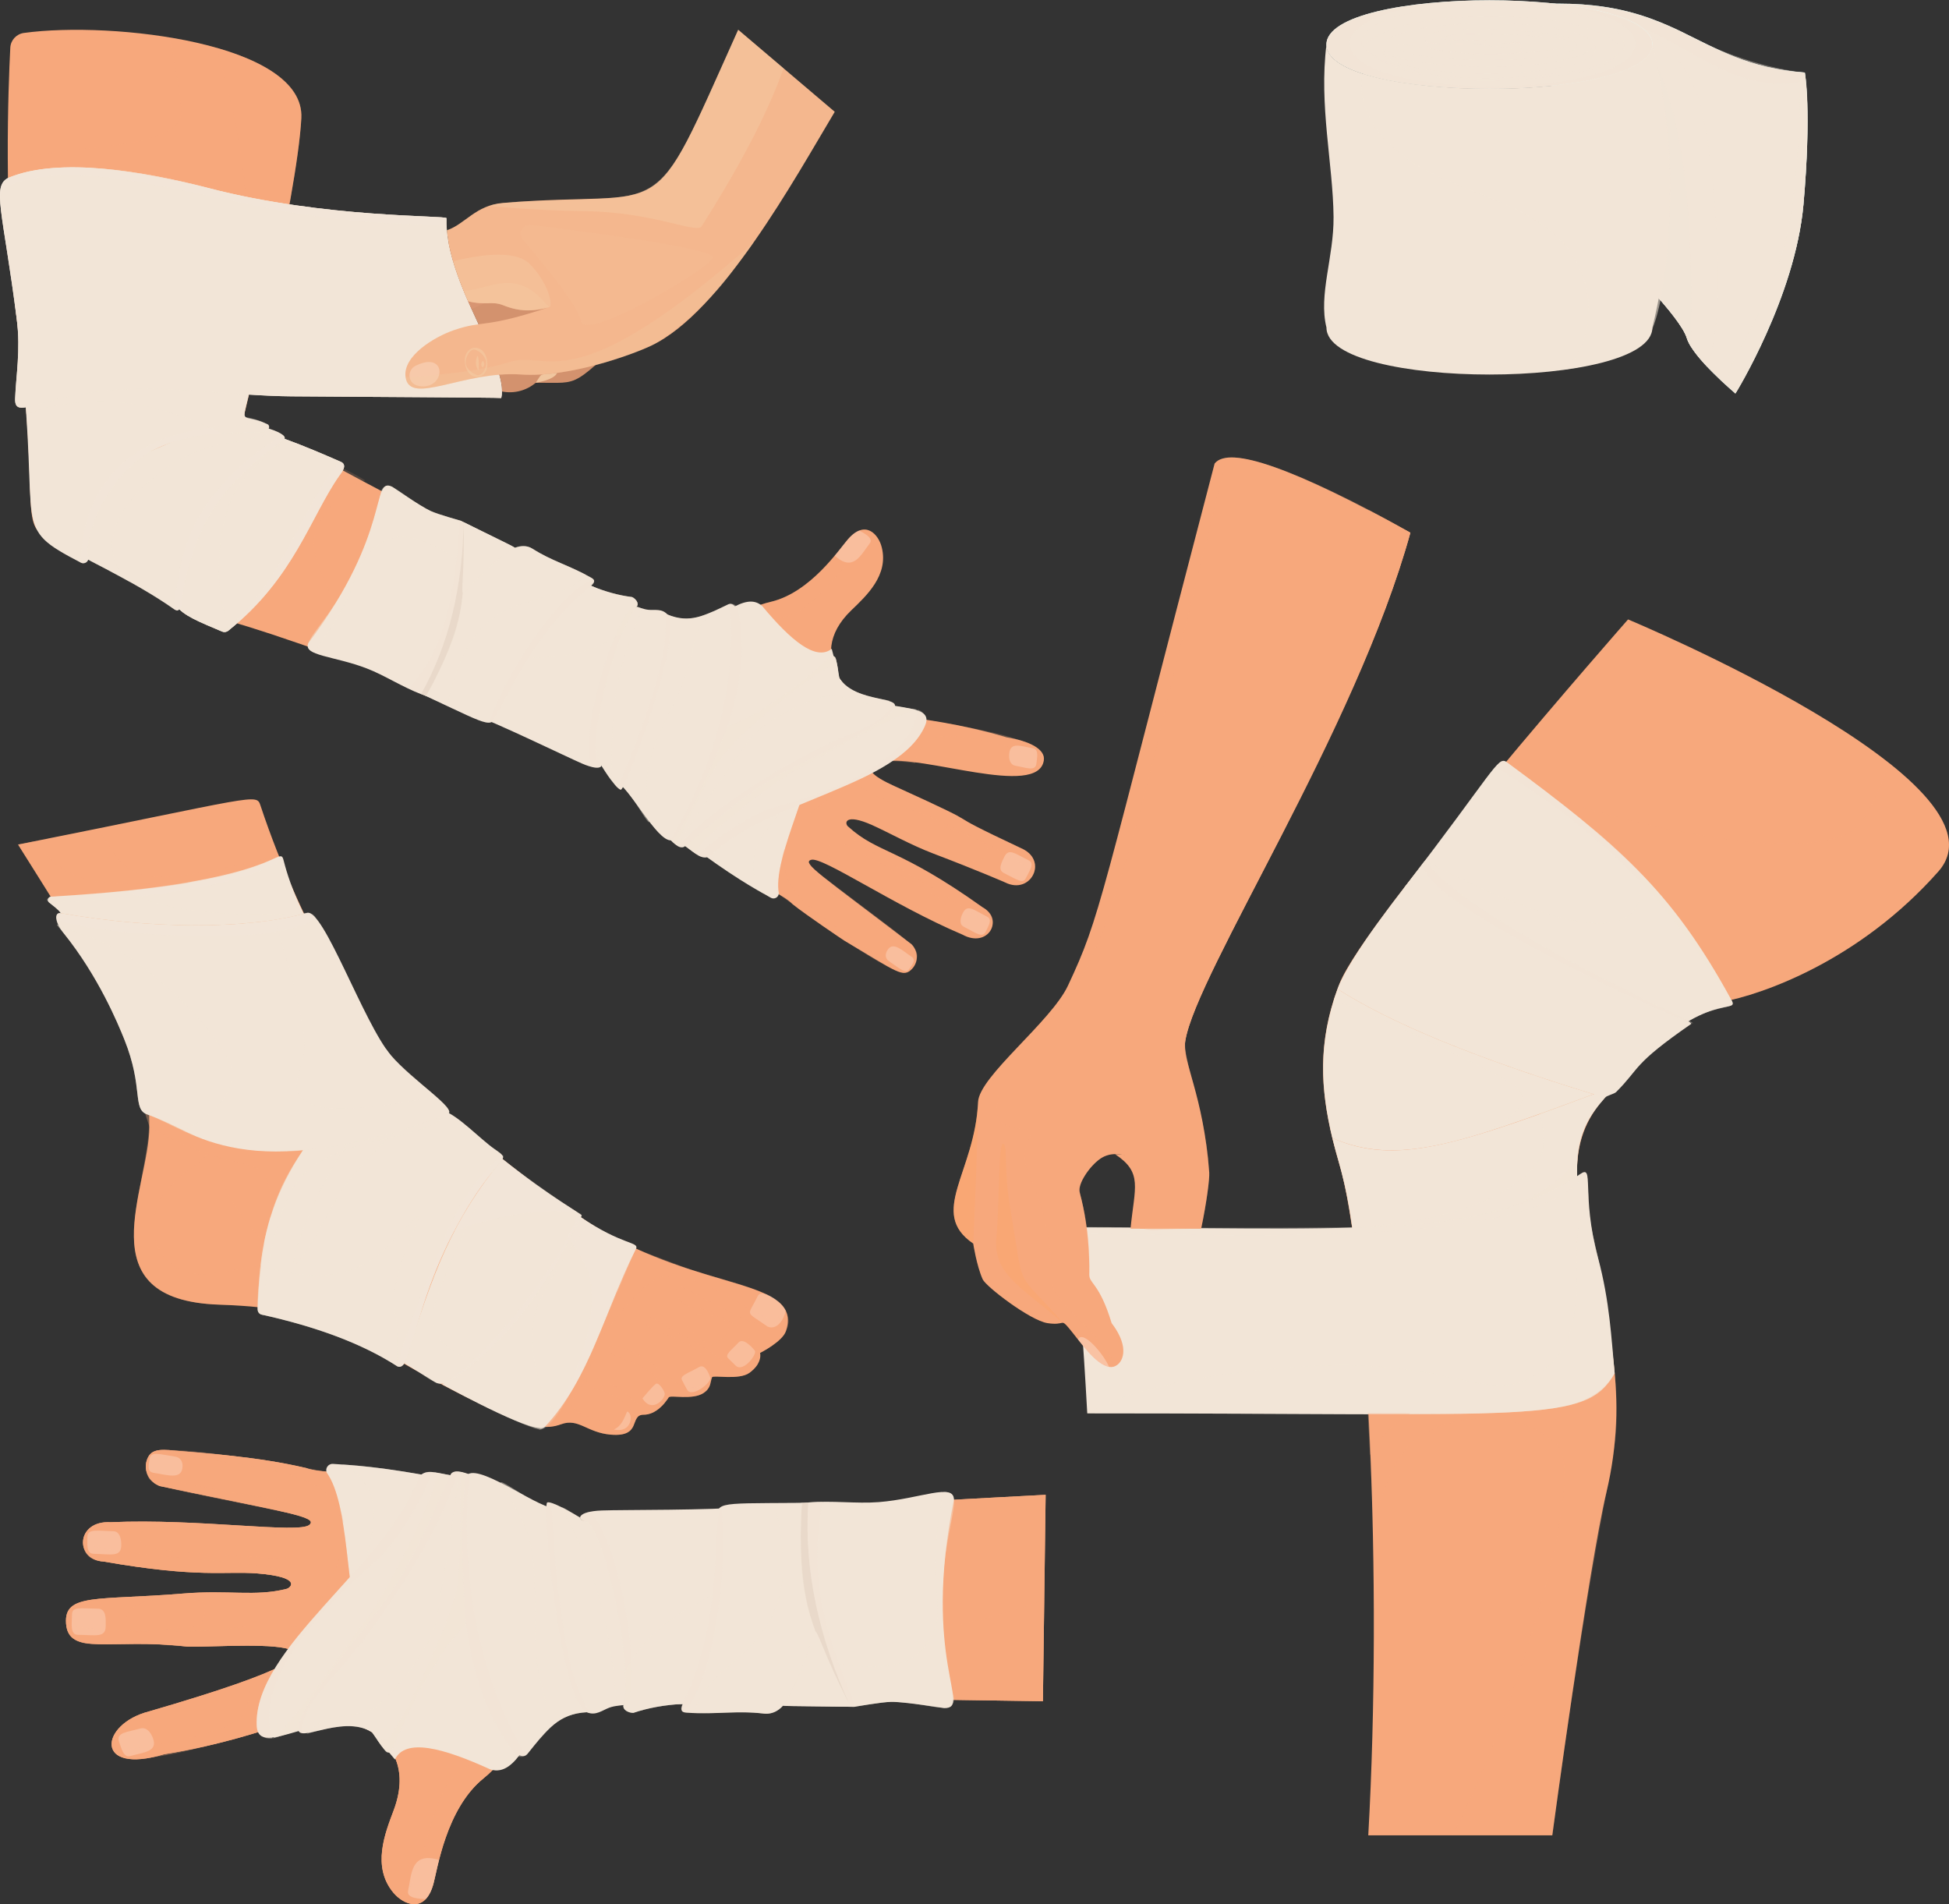 <?xml version="1.0" encoding="UTF-8"?><svg xmlns="http://www.w3.org/2000/svg" viewBox="0 0 708.38 692.04"><rect x="0" y="0" width="708.38" height="692.04" fill="#333333" stroke="none"/><defs><style>.cls-1{opacity:.18;}.cls-1,.cls-2,.cls-3,.cls-4,.cls-5,.cls-6,.cls-7,.cls-8,.cls-9,.cls-10,.cls-11,.cls-12,.cls-13,.cls-14,.cls-15,.cls-16,.cls-17,.cls-18,.cls-19,.cls-20{mix-blend-mode:multiply;}.cls-21{fill:#e4ffff;}.cls-2{opacity:.68;}.cls-2,.cls-22,.cls-23,.cls-24,.cls-14,.cls-15,.cls-25,.cls-17,.cls-19,.cls-26,.cls-27{fill:#f2e5d7;}.cls-28,.cls-29,.cls-30,.cls-22,.cls-24,.cls-31,.cls-32,.cls-25,.cls-33,.cls-26,.cls-34,.cls-35,.cls-27{mix-blend-mode:screen;}.cls-28,.cls-22,.cls-13{opacity:.36;}.cls-3{opacity:.38;}.cls-3,.cls-6,.cls-8,.cls-11,.cls-32,.cls-18,.cls-20{fill:#f4cda6;}.cls-29{opacity:.14;}.cls-4,.cls-33{opacity:.28;}.cls-36{fill:#caf9ff;}.cls-30{opacity:.3;}.cls-30,.cls-37,.cls-38,.cls-34{fill:#fff;}.cls-5{opacity:.2;}.cls-39{isolation:isolate;}.cls-6{opacity:.22;}.cls-37{opacity:.24;}.cls-24{opacity:.15;}.cls-7{opacity:.13;}.cls-8{opacity:.31;}.cls-9{fill:#e2d0bf;}.cls-9,.cls-15{opacity:.55;}.cls-10{opacity:.35;}.cls-40{fill:#f4b78e;}.cls-11{opacity:.41;}.cls-12{opacity:.16;}.cls-38,.cls-34{opacity:.25;}.cls-31{opacity:.21;}.cls-14{opacity:.99;}.cls-41{fill:#d3926e;}.cls-32{opacity:.08;}.cls-42{fill:#f7a87c;}.cls-43{fill:#d89572;}.cls-25{opacity:.26;}.cls-16{fill:#fba667;opacity:.39;}.cls-17{opacity:.79;}.cls-18{opacity:.52;}.cls-19{opacity:.44;}.cls-26{opacity:.32;}.cls-35{opacity:.11;}.cls-20{opacity:.88;}.cls-27{opacity:.74;}</style></defs><g class="cls-39"><g id="Layer_2"><g><g><path class="cls-42" d="m142.97,687.84c-7.89-9.5-3.03-21.57.13-29.99,10.21-27.23-18.11-38.46-41.28-30.92-5.31,1.68-21.12,7.23-42.13,10.58-25.6,7.76-23.55-11.02-5.4-15.59,105.64-30.7,21.62-22.6,13.33-23.56-26.99-3.12-42.75,3.72-43.61-8.37-.79-11.11,11.47-8.3,42.52-10.87,16.69-1.38,26.04,1.19,37.59-1.69,1.59-.4,5.88-4.32-10.76-5.63-11.58-.91-20.88,1.78-55.7-4.31-10.6-.6-10.14-15.01,2.54-14.29,31.8-1.43,68.56,4.27,72.26.94,3.26-2.94-7.97-4.38-54.35-14.07-3.78-1.36-5.99-5.44-4.79-9.27,1.27-4.07,4.4-4.24,10.18-3.62,10.48.91,30.37,2.19,47.83,6.35,6.18,2.49,26.54,1.02,53.73,5.84,27.63,4.9,30.87,14.52,50.69,13.21,53.14-3.5,164.3-9.34,164.3-9.34l-1,75.01c-168.72-2.36-168.22-4.79-183.8,4.73-3.65,2.23-10.27,15.87-19.49,23.28-13.66,10.99-16.84,33.39-18.24,38.4-3.1,11.18-11.07,7.36-14.55,3.17Z"/><path class="cls-42" d="m142.97,687.84c-7.89-9.5-3.03-21.57.13-29.99,10.21-27.23-18.11-38.46-41.28-30.92-5.31,1.68-21.12,7.23-42.13,10.58-25.6,7.76-23.55-11.02-5.4-15.59,105.64-30.7,21.62-22.6,13.33-23.56-26.99-3.12-42.75,3.72-43.61-8.37-.79-11.11,11.47-8.3,42.52-10.87,16.69-1.38,26.04,1.19,37.59-1.69,1.59-.4,5.88-4.32-10.76-5.63-11.58-.91-20.88,1.78-55.7-4.31-10.6-.6-10.14-15.01,2.54-14.29,31.8-1.43,68.56,4.27,72.26.94,3.26-2.94-7.97-4.38-54.35-14.07-3.78-1.36-5.99-5.44-4.79-9.27,1.27-4.07,4.4-4.24,10.18-3.62,10.48.91,30.37,2.19,47.83,6.35,6.18,2.49,26.54,1.02,53.73,5.84,27.63,4.9,30.87,14.52,50.69,13.21,53.14-3.5,164.3-9.34,164.3-9.34l-1,75.01c-168.72-2.36-168.22-4.79-183.8,4.73-3.65,2.23-10.27,15.87-19.49,23.28-13.66,10.99-16.84,33.39-18.24,38.4-3.1,11.18-11.07,7.36-14.55,3.17Z"/><g class="cls-1"><path class="cls-42" d="m157.12,685.96c-4.15,11.89-14.07,2.67-12.98,2.78,10.69,1.04,10.28-38.6,24.18-46.06,5.51-2.95,19.28-19.48,25.55-26.99,11.33-13.57,9.9-41.47,18.74-37.37,2.55,1.19-8.36,12.71-1.73,17.22,27.79,18.88,132.46.08,168.66-14.32l-.49,37.04-141.27-2.13c-57.89.25-38.74,11.43-62.01,30.14-14.12,11.36-16.86,34.58-18.64,39.68Z"/></g></g><path class="cls-23" d="m162.4,537.62c-23.67-4.76-35.89-5.23-41.37-5.62-1.72-.12-2.95,1.62-2.27,3.2,8.29,11.71,6.68,42,12.59,61.37,3.1,10.14,16.8,2.8,19.86,13.9l11.19-72.86Z"/><path class="cls-19" d="m133.59,565.79c18.3-21.48,16.89-27.71,19.64-29.88-14.63-2.56-21.95-3.25-28.86-3.69,19.15,9.02,8.27,31.32,9.22,33.57Z"/><g class="cls-4"><path class="cls-42" d="m127.21,599.24s4.5-5-2.84-6.35c-7.34-1.35-29.66-3.15-39.96-1.15-7.99,1.55-52.89,2.18-60.41-1.84.28,4.71,3.98,7.45,8.67,7.52,46.47-.34,10.06,1.6,61.39.57,4.26-.09,13.77-.22,12.22,3.75,11.91-1.46,20.93-2.5,20.93-2.5Z"/></g><g class="cls-4"><path class="cls-42" d="m90.18,610.73c.73,1.53,1.25,4.73-.97,11.01-2.82,7.97-34.31,12.97-47.77,14.76,5.68,9.6,59.2-10.57,70.47-11.64l1.3-23.12c-16.24,2.45-.06,1.21-23.03,8.99Z"/></g><path class="cls-23" d="m346.71,545c0-6.23-12.3-.29-27.3.89-8.24.64-16.89-.63-25.64.13-28.16,2.44-57.44,5.21-78.02,6.57-23.44,1.55-25.29-11.64-52.3-16.5-5.01-.9-9.99-2.78-11.71,1.87-11.44,30.88-59.73,61.05-58.43,89.22.6,13.02,24.72-8.31,41.89,2.32l8.33,9.91c3.85-7.84,17.45-4.25,34.72,3.64,9.88,3.11,14.56-15.12,21-19.06,10.58-6.46,7.14-5.15,111.22-3.69,0,0,10.1-1.78,13.5-1.81,4.83-.04,19.19,2.27,19.19,2.27,10.4.15-8.22-17.4,3.56-75.75Z"/><path class="cls-23" d="m198.71,550.48c-8.14-2.82-32.35-20.58-35.02-14.46-4.48,10.31-14.24,32.82-24.9,47.34-12.22,16.65-26.59,31.66-30.15,43.76-2.38,8.07,15.27-4.62,26.55,2.36,3.03,4.27,5.98,9.71,7.3,6.38,21.68-54.82,37.53-44.74,56.22-85.39Z"/><g><g class="cls-33"><path class="cls-42" d="m124.37,552.74c1.62,4.02-1.89-10.44-3.96-14.7-1.79-3.19-1.61-2.63-1.76-3.22-1.56-.14-57.42-11.07-63.41-6.9,58.66,6.51,63.54,10.96,69.13,24.82Z"/></g><g class="cls-4"><path class="cls-42" d="m125.06,556.24c1.03,22.56-40.88,64.87,2.06,16.93-.68-5.76-1.29-11.55-2.06-16.93Z"/></g></g><g class="cls-4"><path class="cls-42" d="m98.21,544.24c-7.5,0-32-5.5-37.54-6.5-2.52-.46-5.33-1.85-7.58-3.63,1.13,6.83,2.17,5.38,56.9,16.8.05.02,1.63.68,2.52,1.57,2.48-2.3-6.8-8.24-14.3-8.24Z"/></g><g class="cls-4"><path class="cls-42" d="m37.66,567.49c44.31,7.75,49.81,1.25,66.72,6.31,9.75-7.1-62.69-6.69-74.02-13.39-.28,4.86,2.91,6.83,7.3,7.08Z"/></g><path class="cls-23" d="m213.3,622.26c2.31-.13,3.61-2.72,2.31-4.64-12.32-18.15-13.62-54.5-13.65-66.94,0-1.3-.85-2.44-2.1-2.83-9.01-2.81-30.26-18.8-30.91-9.83-5.63,78.09,17.98,105.33,22.79,99.35,7.07-8.79,11.26-14.56,21.56-15.12Z"/><path class="cls-22" d="m170.63,535.57c-.91.45-1.59,1.34-1.67,2.45-2.5,34.6-2.24,72.86,18.1,99.31,1.01,1.32,2.85,1.51,4.12.58-18.6-30.56-23.87-69.42-20.55-102.34Z"/><path class="cls-22" d="m136.87,567.11c8.67-7.47,19.67-28.53,20.1-32.17-2.25-.37-4.45.88-5.24,3.02-11.44,30.88-59.73,61.05-58.43,89.22.14,3.01,2.88,5.15,5.74,4.61-7.47-21.9,20.3-49.57,37.83-64.67Z"/><path class="cls-19" d="m201.95,550.68c0-3.59-3.32-2.07-11.07-6.98-16.77-10.63-5.95-3.46.29,12.04,5.03,12.5,2.32,34,3.93,48s6.3,14.75,1.2,28.12c4.91-5.7,8.73-9.15,16.99-9.6,2.31-.13,3.61-2.72,2.31-4.64-12.32-18.15-13.62-54.5-13.65-66.94Z"/><path class="cls-22" d="m138.8,583.37c-11.09,15.1-35.07,42.01-29.27,46.31,2.32-15.37,10.06-14.3,32.52-47.52,19.79-29.28,23.83-45.92,24.34-47.45-4.83-1.19-8.8,23.07-27.58,48.66Z"/><path class="cls-19" d="m170.16,535.85c-1.25-.43-2.51-.83-3.78-1.14.83,6.2-6.17,43.7-7.67,53.7s-16.5,28.17-22.5,32.17c-6,4-17.63.99-24.65,9.5,8.71-2.42,17.3-4.49,23.63-.57,3.03,4.27,5.98,9.71,7.3,6.38,3.03-7.66,12.96-30.97,26.97-45.8-.68-5.93-3.25-51.3.71-54.23Z"/><path class="cls-2" d="m168.95,538.03c.2-2.71,3.16-1.73-1.67-3.07.16,7.25.45,27.23-.9,39.61-1.67,15.33-22.86,56.25-25.52,57.29-3.86,1.52-5.27-1.81-.92,4.32,3.87,5.45,7.09-22.37,29.52-46.1-2.21-19.23-1.33-40.64-.5-52.05Z"/><path class="cls-2" d="m138.8,583.37c10.63-14.48,20.36-36.89,24.86-47.25-1.77-.32-4.2-.76-5.7-1.02,3.4,4.79-19.7,46.59-22.5,50.22-4.75,6.16-30.33,43.24-36.41,46.45,1.01-.19,4.55-1.54,9.77-2.93-2.89-5.66,21.42-33.8,29.98-45.48Z"/><path class="cls-38" d="m63.69,529.36c-5.48-.82-8.88-2.04-9.29.74-.32,2.12-1.14,4.76,1.36,5.13,4.8.72,9.9,2.55,10.53-1.65.38-2.53-.87-3.96-2.6-4.22Z"/><path class="cls-38" d="m51.01,628.17c-4.85,1.34-8.94,1.43-7.72,4.85.81,2.25,1.58,5.85,4.04,5.16,5.16-1.43,10.01-1.6,8.29-6.41-.89-2.48-2.54-4.18-4.61-3.6Z"/><path class="cls-38" d="m154.73,690.17c2.8-2.94,3.04-7.18,4.85-14.26-10.23-3.01-9.92,4.93-11.26,11.23-.61,2.85,4.36,2.88,6.41,3.04Z"/><path class="cls-38" d="m41.29,556.48c-6.25-.15-9.55-1.06-9.53,2.24,0,2.48-.42,5.82,2.13,5.95,6.9.16,10.21,1.31,10.19-3.31,0-2.21-.59-4.77-2.79-4.88Z"/><path class="cls-38" d="m35.7,584.63c-6.59-.08-9.53-.87-9.54,2.16-.03,3.33-.76,7.23,2.05,7.33,6.85.08,10.18,1.12,10.21-3.16.02-2.45.31-6.22-2.72-6.33Z"/><g class="cls-35"><path class="cls-42" d="m69.81,591.24c-7.34.29-14.47,1.78-21.45,1.27-3.92-1.29-2.56-6.2-.41-8.05,6.35-4.55,14.25-2.97,21.24-2.46,1,.07,6.2-2.56,5.2,4.25.03,2.77-2.03,5.02-4.57,4.99Z"/></g><g class="cls-35"><path class="cls-42" d="m93.28,565.79c-2.91.33-36.44-2.11-39.31-3.53-5.59-1.92-3.25-7.58,2.59-7.02,2.1-.19,46.02,1.75,48.38,2.5,3.7.44,8.28,11.16-11.65,8.04Z"/></g><path class="cls-23" d="m280.41,547.66c.35-2.28-6.54-.28-8.84-.05-13.02,1.32-45.08,1.03-52.81,1.32-9.41.35-9.21,3.64-5.63,4.01,5.24.56,17.59,50.49,13.49,66.74-.42,1.67,1.87,2.86,3.58,2.8,10.97-3.7,23.48-4.04,36.83-2.55,1.69-.06,17.07-45.06,13.37-72.28Z"/><path class="cls-22" d="m214.29,549.44c-4.71,1.03-4.02,3.2-1.15,3.51,5.24.56,17.59,50.49,13.49,66.74-.24.97.43,1.78,1.38,2.27,5.72-22.64-5.84-67.12-13.71-72.52Z"/><path class="cls-23" d="m226.62,619.69c4.04-15.99-7.79-64.82-13.49-66.74-1.38-.15-2.24-.72-2.27-1.4-3.61-2.18-10.42-6.09-11.93-5.53-2.08.76,4.45,71.93,14.36,76.24,3.25,1.41,5.62-.74,8.24-1.69,1.89-.68,5.11-.98,5.08-.88Z"/><path class="cls-19" d="m224.09,619.94c.84-.13,1.7-.2,2.53-.22,3.44-14.9-6.73-64.97-14.22-66.91-.67-.17-1.53-.58-1.53-1.26-19.48-11.75,8.88,2.31,13.22,68.39Z"/><path class="cls-22" d="m213.3,622.26c3.45,1.5-3.92-3.4-7.84-26.44-5.86-34.42-3.47-50.92-6.52-49.8-2.08.76,4.45,71.93,14.36,76.24Z"/><path class="cls-19" d="m230.21,622.49c10.97-3.7,23.48-4.04,36.83-2.55,3.92-.15,20.82-72.62,12.01-73.34,6.4,36.36-33.87,26.73-51.72,60.61.26,5,.08,9.36-.71,12.48-.42,1.67,1.87,2.86,3.58,2.8Z"/><path class="cls-19" d="m342.83,542.27c-7.75,39.21,3.69,41.12-6.62,55.97-8.27,11.91-33.23,6.06-33.61,5.97,1.9,5.34,4.08,10.69,6.55,16.07,2.93.04,10.39-1.76,14.81-1.79,12.6-.1,22.75,5.58,22.75-1.24-12.91-52.7,8.26-75.94-3.88-74.97Z"/><path class="cls-23" d="m302.59,546.02c-1.62,23.54-3.83,49.33-17.04,72.45-1.71,2.99-4.78,4.65-7.93,4.28-10.15-1.2-16.74.39-27.99-.32-7.89-.5,10.72-9.84,11.01-71.24.03-6.1,2.52-4.54,41.95-5.16Z"/><path class="cls-9" d="m309.15,620.28c-11.61-25.18-16.96-49.95-15.37-74.26-.8.07-1.59.14-2.39.21-1.59,34.15,1.82,42.86,17.77,74.05Z"/><path class="cls-22" d="m261.53,581.47c1.96-15.13,1.35-27.29.7-33.88-3.96,3.46,1.83,38.93-14.17,71.63-2.92,5.96,8.24,2.7,13.47-37.75Z"/><path class="cls-19" d="m291.84,546.19l-10.45.16c14.25,54.86-23.11,53.19-29.11,76.19,9.68.34,16.01-.9,25.33.2,3.15.37,6.23-1.29,7.94-4.28,4.84-8.46,8.19-17.28,10.59-26.22-6.8-17.05-5.13-45.98-4.3-46.06Z"/><path class="cls-14" d="m285.55,618.46c-1.15,2.01-5.93,1.4,23.6,1.81-20.63-40.37-6.38-31.94-23.6-1.81Z"/><path class="cls-22" d="m299.02,545.79c-5.37.06-18.85,1.41-5.25.23-1.59,24.31,3.77,49.08,15.37,74.26,1.58.02,1.14.05,1.95-.09-11.18-26.14-17.39-46.57-12.08-74.4Z"/></g><g><path class="cls-36" d="m557.03,1.63c53.67-3.35,57.91,21.66,98.95,24.74,0,0,2.52,14.14-.5,47.96-3.03,33.82-24.74,68.66-24.74,68.66,0,0-15.65-13.13-17.67-20.19-2.02-7.07-23.22-29.28-30.29-33.32-7.07-4.04-25.75-87.84-25.75-87.84Z"/><path class="cls-23" d="m557.03,1.63c53.67-3.35,57.91,21.66,98.95,24.74,0,0,2.52,14.14-.5,47.96-3.03,33.82-24.74,68.66-24.74,68.66,0,0-15.65-13.13-17.67-20.19-2.02-7.07-23.22-29.28-30.29-33.32-7.07-4.04-25.75-87.84-25.75-87.84Z"/><path class="cls-27" d="m655.98,26.37c-4.61,4.28.6,1.91-4.09,44.42-5.28,47.82-32.1,63-21.15,72.2.21.21,21.82-36.1,24.74-68.66,1.03-11.53,2.54-36.56.5-47.96Z"/><path class="cls-14" d="m562.71,1.84c17.17,83.43,16.86,85.8,20.07,87.63,7.07,4.04,28.27,26.25,30.29,33.32.84,2.95,4.06,6.96,7.53,10.62,7.84-22.23,1.72-74.77-1.47-90.89C610.71-.04,562.71,1.84,562.71,1.84Z"/><path class="cls-22" d="m653.92,29.8c-.06-1.47,2.06-3.43,2.06-3.43,0,0-20.19-1.51-43.42-14.14-21.47-11.67-54.94-11.26-55.5-10.47.1.45.48,2.14,1.08,4.77,8.93.29,29.12,1.2,38.21,3.64,12.97,3.47,34.7,24.35,57.57,19.63Z"/><path class="cls-21" d="m600.57,16.19c0,21.45-118.46,21.45-118.46,0s118.46-21.45,118.46,0Z"/><path class="cls-23" d="m600.57,16.19c0,21.45-118.46,21.45-118.46,0s118.46-21.45,118.46,0Z"/><path class="cls-23" d="m482.11,16.19c-2.77,22.11,2.39,43.33,2.58,62.62.14,14.67-5.54,28.23-2.58,40.22,0,22.78,118.46,22.78,118.46,0,10.02-41.46,7.14-73.68,0-102.84,0,21.45-118.46,21.45-118.46,0Z"/><path class="cls-22" d="m537.6,0c-20.28.35-65.39,6.48-53.55,20.32,17.63,18.41,116.52,14.61,116.52-4.13,0-7.6-19.05-13.97-44.77-15.74,22.2,1.79,38.57,7.93,38.57,15.24,0,20.84-103.75,20.84-103.75,0,0-8.2,20.63-14.94,46.98-15.69Z"/><path class="cls-14" d="m494.96,15.69c0,5.81-.69-9.7,47.14-9.7,51.72,0,48.17,18.38,48.17,10.2,0-18.33-95.32-19.11-95.32-.5Z"/><path class="cls-14" d="m502.42,18.17c0-3.65-.62,6.1,38.31,6.1,42.3,0,39.15-11.7,39.15-6.42,0,11.54-77.45,11.99-77.45.31Z"/><g class="cls-31"><path class="cls-23" d="m579.48,16.59c.43.7.39,1.49.39.97,0-12.19-77.45-12.19-77.45,0,0,7.56,70.11,10.28,77.06-.97Z"/></g><path class="cls-17" d="m602.34,23.95c5.22,24.54,7.02,51.54.55,84.46,11.63,13.21,8.93,13.3,11.91,17.91.1-33.54-.09-74.52-12.46-102.38Z"/><path class="cls-15" d="m600.57,16.19c0,16.03-71.57,21.42-104.96,10.31-.88,1.41-4.06,15.32,13.27,29.33,17.33,14.01,48,16.72,61.33,35.03,12.02,16.51,7.24,36.18-1.64,43.48,8.44-1.28,22.9-4.31,29.2-10.07,7.55-6.89,14.62-59.75,2.79-108.08Z"/><path class="cls-14" d="m574.33,25.47c-21.17,3.34-59.87,6.95-78.93-8.2,17.45,16.81,61.75,12.31,82.58,8.3,5.21-1,9.22-4.61,10.91-6.38-2.14,1.42-6.99,5.08-14.56,6.28Z"/><path class="cls-14" d="m508.46,16.19s-3.5,1.53,4.62,3.4,14.25,1.95,26.25,2.1c37.97.48,37.85-6.13,28.87-8.6-7.58-2.08-53.29-5.07-50.25,1.88.87,2,35.62.88,34.5.25s-26.62-.38-28.5-1,4.37-1.88,8.75-2,33.37.75,36.25,2.25c8.72,4.55-27.72,5.76-37.5,4.75-13.37-1.38-22.35-3.56-23-3.03Z"/><path class="cls-25" d="m553.13,19.2l-.67-3.98c1.12.62-33.62,1.75-34.5-.25,1.59,3.1-.68,2.79,13.5,4.25,8.47.87,15.59.54,21.67-.02Z"/><path class="cls-25" d="m553.13,19.2l-.67-3.98c1.12.62-33.62,1.75-34.5-.25,1.59,3.1-.68,2.79,13.5,4.25,8.47.87,15.59.54,21.67-.02Z"/><g class="cls-13"><path class="cls-23" d="m568.96,14.47c-2.87-1.5-31.87-2.38-36.25-2.25s-10.62,1.38-8.75,2c.1.03,57.76,1.49,10.48,1.87,16.48,1.47,14.41.66,16.95,3.25,7.59-.61,23.83-1.61,17.57-4.88Z"/></g></g><g><path class="cls-42" d="m6.58,306.93c87.44-17.44,86.57-18.78,88.11-14.14,14.91,44.86,38.47,82.47,51,95.55,20.97,21.89,57.11,49.07,70.75,57.53,38.45,23.84,75.39,18.48,69.21,37.89-1.21,3.79-9.4,7.92-9.4,7.92,0,0,1.08,3.61-3.86,7.23-3.77,2.77-13.25.72-13.58,1.61-.74,1.97-.32,3.84-3.1,5.72-3.97,2.67-12.03.66-12.62,1.57-1.47,2.28-4.7,6.33-9.18,6.33-5.28,0-.45,8.21-11.92,7.24-8.68-.73-11.69-6.11-18.03-3.79-5.29,1.94-10.78,1.72-30.06-7.68-48.97-23.89-49.51-34.26-94.23-35.77-48.87-1.65-25.37-42.4-25.37-64.7,0-27.02-4.24-33.48-47.72-102.49Z"/><path class="cls-23" d="m111.59,331.76c6.01-1.69,20.56,40.07,30.47,51.73,7.92,9.32,24.84,19.87,20.57,21.47-73.21,27.37-92.81,5.75-109.03.1-5.68-1.98-1.3-9.62-8.41-27.31-2.22-5.52-9.42-22.91-22.05-38.59-3.62-4.5-3.2-7.68-1.12-7.32,32.67,5.75,67.65,6.09,89.56-.08Z"/><path class="cls-26" d="m22.03,331.84c75.58,13.31,88.86-5.99,92.82,1.88-16.56,12.4-94.26,4.14-94.4-.16-.04-1.23.58-1.89,1.58-1.71Z"/><path class="cls-19" d="m32.01,340.27c19.33,6.47,44.3,31.44,51.14,45.13,4.74,9.48-4.82,20.11-16.49,25.41-4.4-2.1-8.76-4.25-13.06-5.75-5.68-1.98-1.3-9.62-8.41-27.31-18.79-46.78-36.93-45.44-13.19-37.48Z"/><path class="cls-23" d="m22.09,331.86c-.81-1.32-2.75-2.61-4.25-3.88-.78-.66-.44-1.93.57-2.12,85.95-4.93,82.92-20.09,84.81-12.66.91,3.58,2.99,10.5,7.18,18.88-21.96,5.83-56.24,5.42-88.31-.23Z"/><path class="cls-26" d="m18.42,325.86c85.85-4.92,81.5-18.94,84.54-13.32-18.65,11.56-65.42,15.1-85.1,15.44-.78-.66-.44-1.93.57-2.12Z"/><path class="cls-19" d="m22.09,331.86c-.81-1.32-2.75-2.61-4.25-3.88-3.42-2.9,5.32-1.93,28.42-4.28,19.68,12.04,63.72,7.54,64.14,8.38-21.96,5.83-56.24,5.42-88.31-.23Z"/><path class="cls-23" d="m140.33,381.27c-39.24,41.35-45.84,60.65-46.68,94.54-.02.85.5,1.61,1.29,1.91,19.76,4.36,36.59,10.46,49.55,18.88,5.53,2.11,5.14-20.52,21.22-50.38,15.15-28.13,21.49-23.48,13.91-28.73-4.84-3.36-13.12-12.1-18.19-13.72-7-2.24-21.1-22.49-21.1-22.49Z"/><path class="cls-19" d="m143.09,411.51c-7.72,7.6-17.43,17.81-20.87,24.23-28.82,53.79-11.27,1.46,3.94-20.07,5.79-1.13,11.45-2.56,16.94-4.16Z"/><path class="cls-19" d="m110.18,417.93c18.51-1.57,36.32-6.98,51.7-12.69-7.74,10.15-44.08,7.02-55.31,26.44-8.19,14.16-11.23,39.02-10.74,46.24-.88-.2-2.23-.44-2.19-2.11.85-34.41,10.15-48.57,16.54-57.88Z"/><path class="cls-26" d="m163.31,445.81c6.67-15.27,18.12-25.95,19.55-25.95,1.1,1.94-6.27,6.14-17.16,26.35-15.71,29.18-15.81,52.44-21.22,50.38,1.13-7.2,10.65-32.06,18.83-50.79Z"/><path class="cls-19" d="m94.9,460.07c18.26,5.45,34.49,5.73,48.02-9.17,22.11-24.34-2.77,7.36.65,25.88,1.14,6.2.91,9.31.91,19.82-12.96-8.42-29.8-14.52-49.55-18.88-1.73-.66-1.98-2.6-.04-17.65Z"/><path class="cls-23" d="m147.1,495.33c10.38-33.22,17.29-51.94,35.55-74.12,18.61,14.83,29.08,19.94,28.76,20.6-17.97,37.08-45.76,65.25-53.2,60.54-11.1-7.02-11.23-6.65-11.11-7.02Z"/><path class="cls-23" d="m210.65,442.07h0s-.03-.02-.05-.03c16.02,10.92,21.98,9.08,20.47,11.97-11.47,22.91-16.75,47.23-32.92,64.37-2.03,3.97-31.31-11.98-37.45-15.29,22.81-13.46,36.72-36.85,49.94-61.01Z"/><path class="cls-19" d="m211.12,442.38c1.11.75,2.16,1.45,3.12,2.08-3.17,4.11-13.18,17.47-18.28,28.73-6.09,13.47.42,36.7,6.71,39.81-1.87,2.44-5.04,6.81-6.73,6.48-6.47-1.28-29.43-13.27-35.23-16.4,23.65-13.94,38.38-36.02,50.41-60.7Z"/><path class="cls-19" d="m147.02,495.51c5.87-13.66,9.16-40.23,32.69-70.62-.05.1-20.85,41.47-22.26,51.92-1.41,10.47,9.4,17.62,16.98,16.86-16.02,13.9-13.25,9.78-27.41,1.83Z"/><path class="cls-26" d="m162.62,502.4c-.45.28-1.02.45-1.61.51,14.79-7.92,44.31-45.09,49-62.24.51.31,1.66.59,1.4,1.13-10.97,22.63-26.39,46.79-48.79,60.6Z"/><path class="cls-26" d="m214.25,463.91c-1.32-4.99-4.67-10.14-7.84-14.19,1.43-2.54,2.85-5.09,4.25-7.65h0s-.03-.02-.05-.03c16.1,10.98,21.98,9.07,20.47,11.97-4.43,8.85-26.58,67.16-35.14,65.48,17.25-19.65,21.1-44.98,18.3-55.56Z"/><path class="cls-26" d="m182.65,421.2c9.22,7.34,23.53,17.13,27.36,19.47,1.28.78-16.31-4.02-44.94,6.77,3.87-7.53,10.32-17.41,17.59-26.24Z"/><path class="cls-24" d="m111.59,331.76c5.89-1.66,20.71,40.25,30.47,51.73,3.02,3.55,10.92,10.26,16.17,14.86-11.96,2.89-37.39,6.62-44.77,3.06-8.76-4.23-5.13-8.46-3.05-18.42,1.81-8.64-7.89-40.42-10.5-48.72,4.2-.66,8.12-1.49,11.69-2.5Z"/><g class="cls-5"><path class="cls-42" d="m54.22,405.29c7.47,2.7,15.11,7.26,22.8,10.03,0,7.15-15.15,11.2-19.68,22.6-4.58,11.52,2.06,24.19,14.14,25.1,5.52.42,14.41-1.76,23.46-3.23-.87,6.61-1.16,12.11-1.26,15.07-3.97-.39-8.19-.55-14-.75-49.56-1.67-24.47-42.33-25.45-68.82Z"/></g><g class="cls-7"><path class="cls-42" d="m54.21,405.29c8.41,3.05,17.05,8.44,25.73,10.98-.8,10.73.25,17.35,16.22,35.69-1.86,9.96-2.36,18.83-2.49,22.9-3.97-.39-8.19-.55-14-.75-49.56-1.67-24.46-42.32-25.46-68.82Z"/></g><g class="cls-12"><path class="cls-42" d="m18.42,325.86c-.11.02.06-.05-11.83-18.93l29.09-5.8c11.91,19.94,12.94,22.38,65.28,9.97,0,.01,0,.03.01.04-12.74,7.77-42.38,12.42-82.55,14.72Z"/></g><g class="cls-10"><path class="cls-42" d="m18.42,325.86c-.11.02.06-.05-11.83-18.93l5.99-1.19c12.35,15.82,21.51,16.62,57.23,14.85-13.99,2.4-31.38,4.13-51.39,5.28Z"/></g><g class="cls-10"><path class="cls-42" d="m53.61,405.07c18.24,6.36,22.62,15.73,56.59,12.85-7.12,10.37-9.49,15.91-11.83,24.41.9-28.47-8.72-11.4-44.06-32.92-1.91-5.88-1.78-4.73-.7-4.35Z"/></g><g class="cls-10"><path class="cls-42" d="m247.64,467.61c24.13,11.87,33.57,20.52,37.54,7.96,4.21,6.86-1.75,12.47-8.94,16.09-5.77-9.43-15.47-15.56-24.41-16.54-6.35-.7-7.3-9.03-4.2-7.5Z"/></g><g class="cls-10"><path class="cls-42" d="m243.83,485.67c-7.78-3.11-9.85-3.68-8.92-5.77,1.4-3.19,4.73,1.3,11.58,4.57,20.98,9.99,19.36,18.2,29.04,11.03.1,0-.99,1.82-3.14,3.39-3.77,2.77-13.25.72-13.58,1.61-3.57-8.76-3.19-10.11-14.98-14.82Z"/></g><g class="cls-10"><path class="cls-42" d="m238.19,500.5c-5.23-5.96-14.09-6.48-16.11-8.84-2.01-2.36.4-3.26,4.03-2,17.73,6.15,17.11,18.63,32.05,13.29-2.03,7.25-14.32,3.68-15.07,4.85,0,0,.34-1.33-4.9-7.29Z"/></g><g class="cls-10"><path class="cls-42" d="m229.33,508.19c3.22,4.06,8.48,1.95,12.29,1.6.1,0-3.27,4.33-7.72,4.33-1.52,0-2.2.68-2.68,1.63-4.76-10.72-15.86-9.89-17.64-12.83-3.32-5.5,11.75.24,15.74,5.28Z"/></g><g class="cls-10"><path class="cls-42" d="m198.16,518.37c13.01-13.8,18.98-32.24,26.79-50.86-.15.46-10.96,34.65-16.56,40.68-5.64,6.08,19.15,10.6,21.86,9.95-.89,1.91-2.57,3.69-8.26,3.22-8.92-.75-11.54-6.16-18.03-3.79-1.69.62-6.11,1.41-5.8.8Z"/></g><g class="cls-33"><path class="cls-42" d="m231.08,454c.07-.14,15.2,5.63,15.3,5.67,13.99,5.52,34.18,8.37,38.8,15.9-4.99,12.57-22.34-12.71-43.56-11.66-8.71.43-25.64,26.18-25.81,25.73,5.01-11.46,9.31-23.74,15.27-35.65Z"/></g><g class="cls-29"><path class="cls-42" d="m258.16,489.08c13.16-6.51,5.23-12.65-7.66-11.16-7.88.91,7.66,11.16,7.66,11.16Z"/></g><path class="cls-37" d="m258.15,500.67s-1.54-5.36-4.11-3.85c-3.71,2.18-7.07,3.01-6.15,4.75l1.87,3.54c2.03,3.08,9.1-3.1,8.39-4.44Z"/><path class="cls-37" d="m274.32,490.81s-3.96-5.1-5.95-2.88c-2.32,2.59-5.07,4.34-3.72,5.67l2.85,2.81c2.86,2.33,7.89-4.53,6.81-5.59Z"/><path class="cls-37" d="m285.6,476.33c-.67,3.17-3.13,7.17-6.58,5.8-8.39-5.96-7.42-3.33-3.65-11.03,1.34-3.17,8.61,1.83,10.23,5.23Z"/><path class="cls-37" d="m223.09,519.51c2.88-1.23,3.84-4.27,4.83-6.51,2.24.34,2.18,7.98-4.83,6.51Z"/><path class="cls-37" d="m233.51,508.19s3.62-4.4,4.83-5.25c1.21-.85,3.39,2.97,3.28,3.73-.36,2.49-5.04,6.69-8.11,1.52Z"/></g><g><path class="cls-19" d="m483.44,410.06c2.96,13.62,5.04,15.21,8.01,35.98,26.19,0,60.15-3.84,81.78-18.6-.47-12.71,2.96-20.81,10.03-28.54-37.89-11.4-65.21-22.09-84.3-32.09,22.39,26,25.62,35.42-15.52,43.25Z"/><g><path class="cls-42" d="m591.73,225.11s-95.73,108.84-104.91,132.44c-9.18,23.6-6.56,43.27,0,65.57,10.25,34.85,15.74,151.14,10.49,243.87h66.88s13.11-97.16,19.67-124.62c16.76-70.21-32.14-112.03,1.31-145.48,13.11-13.11,26.23-30.16,40.65-32.78,14.42-2.62,49.83-14.79,78.68-47.39,28.85-32.6-112.77-91.61-112.77-91.61Z"/><path class="cls-23" d="m629.41,363.63c-22.11-40.41-41.31-56.77-81.81-86.67-3.21-2.37-4.69,3.44-37.28,45.71l84.26,64.4c25.62-27.09,37.58-18.41,34.83-23.45Z"/><path class="cls-23" d="m518.02,312.82c-8.13,10.27-27.55,34.71-31.9,46.6,18.89,12.07,49.76,25.22,97.14,39.47.61-.67,3.46-1.34,4.13-2.01,8.96-8.96,5.68-9.82,27.3-24.78,1.92-1.33-78.66-35.37-96.66-59.29Z"/><path class="cls-23" d="m486.14,359.44c-7.08,19.38-6.23,36.2-1.88,54.15,23.58,10.25,46.43,1.96,94.88-15.94-45.04-13.77-74.67-26.5-93-38.21Z"/><path class="cls-22" d="m629.41,363.63c-22.11-40.41-41.31-56.77-81.81-86.67-1.82-1.34-3.07.72-3.99,1.85,49.53,30.47,67.96,58.2,85.89,86.02.13-.38.12-.81-.09-1.2Z"/><g><path class="cls-19" d="m512.61,319.66c.1.1-.2.25,5.41-6.84-.31-.16-.15-.09-5.41,6.84Z"/><path class="cls-19" d="m629.41,363.63c-9.63-17.61-18.94-31.78-32.98-46.12,0,5.37-.45,10.11-1.8,12.25-4.05,6.47-17.23,13.98-76.61-16.94,10.92,14.51,46.89,34.82,95.78,58.12,10.62-6.15,17.42-4.01,15.61-7.32Z"/></g><path class="cls-22" d="m614.66,371.35c-49.32-23.48-85.64-43.94-96.63-58.53-10.18,12.85,107.07,64.86,96.63,58.53Z"/><path class="cls-23" d="m587.51,394.52c-58.43,22.11-80.15,29.12-103.25,19.07,2.8,11.54,5.78,16.72,8.98,46.94,11.52,2.35,37.17,3.64,83.15-12.19-7.57-32.78-.9-41.44,11.12-53.82Z"/><path class="cls-23" d="m580.84,457.21c-6.33-23.51-1.11-34.4-6.61-30.46-34.01,24.34-91.33,19.37-184.77,19.3,2.53,17.65,4.23,40.5,5.71,67.58,163.04,0,181.05,3.9,191.69-14.52-1.19-12.68-1.79-26.16-6.02-41.9Z"/><g class="cls-28"><path class="cls-23" d="m576.06,426.33c-3.3-1.17-18.74,19.2-82.12,19.71-112.4.92-104.75-1.94-104.18,2.23,50.8,0,170.51,6.53,186.3-21.93Z"/><path class="cls-23" d="m586.86,499.11s0,0,0,0c0,0,0,0,0-.01,0,0,0,.01,0,.02Z"/></g><path class="cls-42" d="m395.88,462.62s.5-15.05-3.47-29.3c-.83-2.98,3.52-9.43,7.47-12.2,6.5-4.55,16.9.41,16.22,8.82-.35,4.33-1.11,10.59-1.83,16.59,6.91,0,14.62,0,22.29,0,2.06-9.76,3.1-18.31,2.95-20.38-2.17-28.66-9.94-40.34-8.71-47.92,4.05-24.88,61.98-112.54,81.81-184.64-42-23.31-65.9-31.83-71.15-25.13-42.42,162.08-41.27,164.01-53.29,189.71-6.16,13.16-32.28,32.98-32.69,42.31-1.13,25.71-18.24,40.2-1.76,51.44,0,0,1.2,7.96,3.43,12.98,1.18,2.67,17.3,15,23.56,15.95,6.44.98,4.75-1.76,7.69,1.7,3.8,4.47,9.71,13.54,14.96,14.24,3.72.5,8.55-5.64.66-15.92-4.58-15.21-8.52-14.24-8.15-18.26Z"/><path class="cls-19" d="m583.26,398.9c-5.68-1.71-.71-2.18-23.48,5.68.94,4.01,1.78,9.39.86,13.66-1.66,7.78-18.74,25.26-69.2,27.78.02.17,52.79,1.21,81.79-18.58-.75-20.12,10.64-29.2,10.03-28.54Z"/><path class="cls-19" d="m541.23,410.68c12.7-3.94,26.37-8.77,37.92-13.03-45.04-13.77-74.67-26.5-93-38.21-2.29,6.26-1.98,4.28,2.4,5.39,6.42,1.62,57.91,26.17,61.96,29.69,4.05,3.52,5.92,7.75-9.28,16.16Z"/><path class="cls-2" d="m573.23,427.44c-.56-15.09,4.79-.87-23.76,10.95,11.58-3.63,19.2-7.85,23.76-10.95Z"/><path class="cls-19" d="m586.86,499.11c-4.49-48.05-9.4-46.49-9.62-65.49-1.13,3.53-2.36,7.78-3.43,12.42-2.91,12.71,5.13,40.47-14.55,53.06-19.68,12.59-29.93-6.54-88.14-2.38-58.21,4.16-75.95,16.91-75.95,16.91,164.48,0,181.15,3.73,191.69-14.52Z"/><g class="cls-5"><path class="cls-42" d="m586.81,498.56c.02.18.03.37.05.55-9.93,17.19-36.6,14.52-89.69,14.52.46,8.44,1.57,29.44,1.91,40.38,3.03-10.99,7.58-23.62,13.53-29.29,11.63-11.09,38.88-13.3,52.98,0,13.49,12.73-21.82,114.16-37.83,142.27h36.44c19.83-146.96,25.96-133.98,22.61-168.42Z"/></g><g class="cls-4"><path class="cls-42" d="m512.61,513.62h-15.44c.27,4.91.53,9.96.79,15.13,3.73-6.2,8.52-11.76,14.65-15.13Z"/></g><g class="cls-5"><path class="cls-42" d="m686.71,277.38c-2.34,6.6-5.42,13.68-9.47,20.42-13.3,22.17-107.05-3.86-114.12-9.22-1.5-1.13,21.73,15.99,37.99,33.86,13.25,14.55,22.27,30.18,28.16,40.94,16.06-3.76,48.46-16.41,75.23-46.66,9.88-11.16-.23-25.42-17.79-39.34Z"/></g><path class="cls-30" d="m391.8,486.74c1.75-3.57,9.26,5.26,11.3,10-3.67-.7-7.99-5.6-11.3-10Z"/><path class="cls-16" d="m386.25,480.63c-17.71-20.37-13.65-9.4-19.18-42.31-2.17-12.91-.87-20.51-2.1-22.33-2.26-3.35-1.57,19.7-2.82,33.82-1.12,12.63,7.5,16.96,24.1,30.82Z"/><path class="cls-16" d="m355.42,401.72c-1.5,24.89-17.87,39.16-1.7,50.19.27-3.19,1.96-47,1.7-50.19Z"/><g class="cls-33"><path class="cls-42" d="m445.47,166.4c-.72,5.1.32.1-18.32,76.27-35.03,151.04-39.81,110.06-69.35,154.42-1.3,1.95,5.83-.09,5.24,1.85-4.93,16.1,14.52,8.17,11.49,13.88-5.28,9.94.28,12.27,4.27,26.99,4,14.73,3.23,22.42,3.81,27.42.73,6.38,25.67,25.13,21.44,29.57,4.34-.5,6.8-7.05-.01-15.93-3.82-12.69-7.49-14.58-7.98-16.53,0-30.36-6.32-29.09-2.22-36.33,5.63-9.94,11.3-8.94,15.32-7.93,1.29.83,4.9.33,6.67,7.23,0,24.06-9.63,19.22,20.74,19.22.97-4.59,2.02-10.5,2.58-15.22,2.11-17.53-9.49-46.06-8.34-53.08,4.27-26.22,60.28-108.29,81.76-184.48.14-.48-51.46-29.85-67.1-27.34Z"/></g><path class="cls-42" d="m410.9,446.52c1.71,0,3.47,0,5.28,0,2.5-7.97,5.32-15.59,4.41-18.85-2.33-8.41-15.31-8.22-15.31-8.22,10.17,6.73,7.1,11.96,5.62,27.07Z"/><path class="cls-42" d="m497.56,185.46c-8.98,26.5-20.72,58.93-31.7,80.53-21.07,41.42-48.55,87.27-36.2,115.62,2.32,5.32.45.89,1.15-3.39,3.94-24.21,62.58-114.69,81.81-184.64-5.31-2.95-10.32-5.65-15.05-8.13Z"/></g></g><g><path class="cls-42" d="m8.7,11.97c-2.73.37-4.82,2.62-4.96,5.37-.74,14.43-2.49,60.29,2.39,98.91,13.64,107.89-14.4,58.86,56.18,102.35,12.79,7.88,5.44-4.35,168.69,62.64,21.95-14.86,27.42-25.02,23.23-32.42,0,0,3.58-18.72-44.54-37.2-22.57-8.67-28.5-9.67-121.13-60.13,0,0,19.48-79.85,20.96-108.55C110.93,15.68,40.95,7.55,8.7,11.97Z"/><path class="cls-23" d="m63.9,219.9c2.49,3.8,8.68,6.14,16.79,9.6.76.32,1.64.22,2.28-.3,23.84-19.02,29.92-41.43,40.26-56.21.77-1.1,3.39-3.96.53-5.21-1.95-.85-27.83-12.34-29.61-10.37l-46.71,51.45c-.44.49,12.56,5.09,16.46,11.05Z"/><path class="cls-23" d="m63.9,219.9c2.49,3.8,8.68,6.14,16.79,9.6.76.32,1.64.22,2.28-.3,23.84-19.02,29.92-41.43,40.26-56.21.77-1.1,3.39-3.96.53-5.21-1.95-.85-27.83-12.34-29.61-10.37l-46.71,51.45c-.44.49,12.56,5.09,16.46,11.05Z"/><path class="cls-26" d="m80.69,229.5c.76.32,1.64.22,2.28-.3,23.84-19.02,29.92-41.43,40.26-56.21.48-.69,3.59-4.28.53-5.21-11.93,11.3-22.7,48.19-43.08,61.73Z"/><path class="cls-23" d="m74.15,156.24c-20.74,7.41-56.51,22.66-56.12,39.59,9.45,5.75,30.24,14.99,45.23,25.57,7.1,5.01-4.73-31.42,39.86-61.57,3.28-2.22-13.96-8.94-28.96-3.59Z"/><path class="cls-26" d="m64.15,213.65c-.07.44-1.26,7.49-.9,7.74,1.16.82,2.78.02,2.81-1.4.1-4.36,1.51-11.56,4.84-21.27,10.03-29.28,37-38.07,31.81-40.71-35.06,22.13-36.81,45.38-38.56,55.63Z"/><path class="cls-23" d="m95.23,157.13c1.98-.03,3.59-2.21,1.8-3.04-10.02-4.66-9.65,2.79-5.01-17.23l-84.47-8.53c7.21,65.61-3.93,62.7,21.84,76.16,1.35.71,2.97-.43,2.71-1.93-.47-2.69-.39-6.14.8-9.19,12.44-31.8,27.87-35.68,62.33-36.25Z"/><path class="cls-26" d="m29.24,204.41c1.66.87,3.1-.46,2.86-1.85-1.83-10.34,9.8-33.78,26.78-40.38,19.54-7.6,35.3-3.49,38.41-5.93.75-.59.68-2.23-.27-2.16-11.78.86-40.44-.74-56.5,18.38-6.21,7.39-10.54,16.19-11.28,31.95Z"/><path class="cls-19" d="m103.42,159.47c-.34.67-24.45,15.69-32.52,39.26-6.78,19.79-3.56,21.44-5.7,22.73,3.01,2.94,8.54,5.08,15.48,8.05.76.32,1.64.22,2.28-.3.95-.76.84-.45.34-1.56-7.25-16.35-2.75-41.98,2.92-50.32,6.65-9.79,18.81-17.31,17.2-17.85Z"/><path class="cls-19" d="m80.69,161.46c10.23-1.53,16-3.29,19.25-4.7-.77-.31-1.55-.61-2.34-.87-1.82,3.07-22.18-1.23-38.72,6.29-16.91,6.58-28.62,29.97-26.78,40.38.3,1.7-.2.35,15.34,9.07-20.8-17.56,11.33-46.89,33.25-50.17Z"/><g class="cls-12"><path class="cls-42" d="m122.9,221.72c-11-22.57-11.56-26.72-2.5-37.96,4.42-5.48,8.9-8.02,12.34-9.18-4.1-2.43-5.61-3.15-7.8-4.24-.18.69-.34.68-1.71,2.64-9.77,13.96-15.93,35.28-37.21,53.66,36.26,10.05,95.1,34.26,144.97,54.6.1.05,6.16-4.32,8.62-6.25-34.49-11.5-108.5-36.41-116.71-53.27Z"/></g><g class="cls-5"><path class="cls-42" d="m78.67,17.36c13.18,46.49,16.71,79.01-2.7,117.88l16.05,1.62c-6.18,26.62,15.99-64.71,17.5-93.9.63-12.12-12.85-20.46-30.85-25.6Z"/></g><path class="cls-23" d="m75.97,68.39c-23.79-6.2-54.4-11.32-72.57-3.92-6.71,2.73-2.25,12.43,2.72,51.79,1.39,10.99-.32,20.43-.62,28.55-.3,8.22,8.58-1.01,36.39-3.15,20.22-1.56,43.02,2.19,63.99,2.38,23.31.21,75.14.41,76.31.61,2.99-12.63-20.61-41.79-19.91-65.34.03-1.1-44.16.07-86.32-10.92Z"/><path class="cls-23" d="m75.97,68.39c-23.79-6.2-54.4-11.32-72.57-3.92-6.71,2.73-2.25,12.43,2.72,51.79,1.39,10.99-.32,20.43-.62,28.55-.3,8.22,8.58-1.01,36.39-3.15,20.22-1.56,43.02,2.19,63.99,2.38,23.31.21,75.14.41,76.31.61,2.99-12.63-20.61-41.79-19.91-65.34.03-1.1-44.16.07-86.32-10.92Z"/><path class="cls-26" d="m3.4,67.47c32.26-13.14,83.36,11.94,138.98,13.71,9.49.3,17.51.63,19.45.97.13-.95.28-1.9.46-2.84.23-1.19-43.5.24-86.32-10.92-23.79-6.2-54.4-11.32-72.57-3.92-2.15.88-3.48,3.04-3.35,5.36.24,4.25-.66-.73,3.35-2.36Z"/><path class="cls-19" d="m80.63,157.47c13.87-1.1,14.28.64,16.66-1.22,2.95-2.31-7.01-4.7-8.74-4.74l1.94-8.13c-20.83-1.26-33.46-2.88-48.6-1.72-18.47,1.42-31.87,6.57-32.46,6.66.43,5.5-2.07-.63,22.39-2.27,20.26-1.36,39.6,6.78,48.8,11.43Z"/><path class="cls-41" d="m192.95,79.62l-25.92,22.27c5.98,15.84,15.48,31.19,15.42,40.39,4.34.86,8.86-.29,12.27-3.18,17.63-.13,11.41,2.74,40.22-23.3l-41.99-36.18Z"/><path class="cls-43" d="m171.39,112.31c3.51-1.47,7.14-3.23,8.28-4.58,2.4-2.85,15.42-28.89-5.49-31.29,0,0-5.05,5.03-11.14,11.76,1.46,7.99,4.82,16.28,8.35,24.12Z"/><path class="cls-40" d="m268.3,10.84c-33.22,74.1-23,57.73-85.58,62.92-9.85.82-13.82,7.8-20.29,9.91.72,8.4,4,17.31,7.71,25.8,6.02,1.57,8.91-.16,12.76,1.45,5.49,2.29,11.42,2.41,16.75.68-23.87,7.98-23.82,4.62-34.76,8.41-6.97,2.41-18.59,9.35-17.48,17.04,1.53,10.57,21.05-2.43,42.05-.95,16.8,1.18,39.57-6.86,47.26-10.5,25.57-12.1,52.15-60.69,66.68-84.97l-35.1-29.81Z"/><path class="cls-20" d="m194.72,139.1s6.76-1.01,7.73-3.56c-7.02.95-4.98-.48-7.73,3.56Z"/><path class="cls-34" d="m152.26,140.28c-4.27-.74-4.36-5.77-1.27-7.32,11.85-5.95,11.06,9.02,1.27,7.32Z"/><g><path class="cls-18" d="m173.91,134.68c.25-.85.24-4.24-.32-5.43-.79,1.39-.98,3.7.32,5.43Z"/><path class="cls-18" d="m175.42,133.59c.73-.65.77-1.73.07-2.43-.73.64-.77,1.72-.07,2.43Z"/><path class="cls-18" d="m177.04,131.06c-1.11-7.03-9.1-5.77-8,1.26,1.11,7.03,9.1,5.77,8-1.26Zm-.39.25c.32,2.05-1.04,4.76-2.58,5-1.54.24-4.45-2.01-4.77-4.05-.32-2.05,1.18-4.94,2.72-5.18,1.54-.24,4.31,2.19,4.63,4.23Z"/></g><path class="cls-11" d="m177.73,74.86c.57-.01,14.37,1.56,34.59,1.85,25.94.38,40.81,8.47,42.72,5.46,15.78-24.83,24.97-43.65,29.73-57.35l-16.47-13.99c-22.81,50.41-24.69,59.7-47.04,61.2-17.16,1.14-37.1.55-43.54,2.83Z"/><g><path class="cls-8" d="m197.11,108.98c-10.68-11.51-20.32-3.27-28.59-3.31.52,1.28,1.06,2.55,1.61,3.81,5.96,1.55,8.94-.15,12.76,1.45,7.13,2.98,11.62,1.66,16.75.68,0,0-.13-.04-2.54-2.63Z"/><path class="cls-8" d="m199.65,111.61h0s0,0,0,0Z"/></g><path class="cls-3" d="m192.35,95.79c-5.64-5.48-20.04-2.74-27.68-.84,1.44,4.87,3.38,9.76,5.46,14.53,2.43.63,5.08.85,8.23.68,5.78-.31,8.74,4.98,21.29,1.45,1.57-.44-.57-9.3-7.3-15.83Z"/><path class="cls-6" d="m270.34,91.21c4.6-3.99,6.09-6.5-4.88,8.38-8.17,11.07-23.43,23.53-28.73,26.04-7.69,3.64-30.46,11.68-47.26,10.5-20.91-1.47-40.53,11.49-42.05.95,0,0,23.76-1.07,37.81-5.52,14.05-4.46,21.89,14.52,85.12-40.34Z"/><path class="cls-32" d="m192.9,81.72c-2.97-.36-4.83,3.11-2.88,5.38,7.58,8.83,20.27,24.27,21.14,29.66,1.25,7.72,46.34-18.86,48.01-23.09,1.33-3.35-46.42-9.54-66.28-11.96Z"/><g><g><path class="cls-42" d="m365.8,267.95c-17.09-5.07-31.05-6.62-36.14-7.33-20.5-2.72-38.07-21.69-20.27-38.8,5.5-5.29,13.65-12.75,11.09-22.92-1.13-4.49-5.83-10.33-12.3-2.91-2.9,3.33-13.55,19.32-28.04,22.72-19.5,4.59-19.03,20.11-52.03,3.44l-57.44-28.48c-7.91,19.43-25.23,34.14-42.64,46.5,95.75,39.54,93.94,36.66,101.5,45.74,22.15,26.6,52.79,36.38,58.63,42.75,4.59,3.71,18.34,12.97,18.78,13.23,19.33,11.41,21.28,13.73,24.64,10.12,2.32-2.5,2.12-6.43-.27-8.86-32.84-25.08-40.11-29.6-36.47-30.68,4.15-1.23,29.79,16.5,55,27.2,9.29,5.11,15.28-5.55,7.18-10.01-30.6-21.83-37.77-19.3-48.78-29.28-1.42-1.29-1.06-4.91,8.75-.53,5.65,2.52,14.07,7.24,22.18,10.33,16.72,6.36,26.19,10.53,26.19,10.53,9.19,4.57,15.52-7.61,6.44-12.13-35.81-16.82-7.08-4.89-46.8-22.93-7.99-3.63-12.52-7.24-3.94-8.89,14.14-2.72,56.09,13.39,58.32-.35.69-4.23-5.45-7.19-13.58-8.44Z"/><g class="cls-1"><path class="cls-42" d="m320.28,198.22c-1.51-4.7-5.3-7.5-9.58-4.55-4.71,3.24-14.22,21.19-30.56,25.04-9.77,2.3-19.84,10.32-23.45,10.69-14.87,1.52-18.12-2.06-100.46-42.89.16,6.17-.51,12.44-1.98,18.13,34.6,9.74,71.49,24.76,80.4,40.05,3.43,5.88-9.15,10.7-7.63,12.55,5.26,6.38,14.4-15.51,28.04-21.75,7.55-3.45,24.15-11.06,29.46-11.3,13.38-.61,27.59-31.12,35.4-26.4.29.17.37.54.37.44Z"/></g></g><path class="cls-23" d="m250.54,306.8c15.08,11.34,23.46,15.96,29.62,19.46,1.27.72,2.86-.16,2.91-1.62-2.06-12,10.27-34.6,12.85-51.61,1.35-8.9-11.84-8.3-10.11-17.92l-35.27,51.69Z"/><path class="cls-19" d="m282.93,295.78c-21.89,9.74-23.08,15.03-25.99,15.69,10.54,7.52,15.86,10.67,20.74,13.4-11.36-13.92,5.15-27.01,5.24-29.09Z"/><g class="cls-4"><path class="cls-42" d="m300.07,272.51s-5.28,2.18-.15,5.9,21.55,13.28,30.17,15.53c6.69,1.74,41.3,17.71,45.58,23.55,1.51-3.72-.33-7.17-3.88-8.94-35.81-16.82-7.08-4.89-46.8-22.93-3.29-1.5-10.62-4.87-7.99-7.35-9.66-3.25-16.94-5.75-16.94-5.75Z"/></g><g class="cls-4"><path class="cls-42" d="m332.63,277.28c0-1.44.77-4.08,4.78-8.08,5.08-5.07,31.02,2.64,41.99,6.21-.84-9.52-49.07-13.55-58.22-16.91l-9.47,17.23c13.31,4.07.51-.9,20.93,1.56Z"/></g><path class="cls-23" d="m112.12,233.61c-2.28,4.77,9.3,4.72,21.23,9.33,6.55,2.53,12.7,6.67,19.68,9.3,22.46,8.45,45.89,17.06,62.15,23.56,18.52,7.41,15.1,18.18,34,31.8,3.51,2.53,6.63,5.79,9.66,2.86,20.07-19.46,68.11-24.85,77.43-46.9,4.31-10.19-21.97-2.7-31.22-17.13l-2.75-10.64c-5.82,4.59-14.92-3.14-25.25-15.51-6.43-6-16.69,6.24-23.07,6.9-10.49,1.07-7.41,1.3-86.51-37.93,0,0-8.38-2.33-11-3.56-3.71-1.74-13.87-8.77-13.87-8.77-7.91-3.92-.08,16.34-30.48,56.7Z"/><path class="cls-23" d="m227.45,283.64c5.2,5.14,17.23,27.62,21.51,23.9,7.21-6.25,22.93-19.91,36.42-27.13,15.46-8.27,31.97-14.5,39.13-22.46,4.78-5.31-13.38-2.06-19.46-11.54-.76-4.41-1.02-9.62-3.25-7.56-36.69,34.03-45.14,20.51-74.35,44.78Z"/><g><g class="cls-33"><path class="cls-42" d="m285.21,309.16c.23-3.67-2.38,8.69-2.35,12.7.21,3.1.27,2.61.16,3.11,1.17.69,39.91,29.52,46.02,28.52-42.13-26.23-44.64-31.56-43.84-44.34Z"/></g><g class="cls-4"><path class="cls-42" d="m285.96,306.23c7.48-17.65,55.07-34.69,4.62-13.72-1.59,4.66-3.25,9.32-4.62,13.72Z"/></g></g><g class="cls-4"><path class="cls-42" d="m302.12,325.25c3.21,1.53,27.78,18.04,30.83,24.29,1.64-5.64.29-4.92-37.41-33.72-.03-.03-1-1.12-1.35-2.13-2.74.85,2.19,8.81,7.93,11.55Z"/></g><g class="cls-4"><path class="cls-42" d="m357.01,329.64c-30.84-22-37.76-19.29-48.78-29.28-10.06,1.86,45.55,28.1,51.77,37.38,2-3.63.27-6.3-3-8.1Z"/></g><path class="cls-23" d="m242.59,223.33c-1.81-.75-3.76.76-3.47,2.7,2.78,18.42-9.54,46.72-14.07,56.26-.47,1-.24,2.18.57,2.93,5.89,5.46,16.28,25.48,20.06,18.85,32.93-57.73,24.83-87.24,18.96-84.43-8.64,4.14-13.96,7.02-22.05,3.68Z"/><path class="cls-22" d="m243.49,305.35c.86,0,1.71-.44,2.18-1.26,14.59-25.58,28.41-54.97,22.53-82.67-.29-1.38-1.63-2.2-2.94-1.96,3.04,30.22-7.16,61.9-21.77,85.89Z"/><path class="cls-22" d="m280.89,293.57c-9.37,2.54-25.52,14.64-27.18,17.27,1.58,1.11,3.73.96,5.12-.39,20.07-19.46,68.11-24.85,77.43-46.9,1-2.35-.32-5-2.71-5.63-2.31,19.5-33.71,30.52-52.67,35.66Z"/><path class="cls-19" d="m225.04,282.3c-1.31,2.75,1.79,2.8,5.92,9.4,8.95,14.28,3.29,4.83,4.19-9.32.73-11.42,10.68-26.89,14.58-38.19,3.9-11.31.58-13.6,9.38-21.98-5.79,2.54-10,3.82-16.53,1.13-1.81-.75-3.76.76-3.47,2.7,2.78,18.42-9.54,46.72-14.07,56.26Z"/><path class="cls-22" d="m285.38,280.42c14.03-7.5,42.25-19.32,39.38-24.73-7.41,10.92-12.95,7.26-42.31,24.47-25.88,15.17-35.08,26.43-36.02,27.41,3.26,2.68,15.19-14.44,38.95-27.15Z"/><path class="cls-19" d="m243.95,305.31c.8.79,1.62,1.55,2.48,2.26,1.63-5.05,20.74-31.2,25.55-38.31,4.81-7.11,22.96-15.52,29.02-16.38,6.06-.86,13.86,5.7,22.35,1.76-7.56-1.34-14.89-2.9-18.3-8.22-.76-4.41-1.02-9.62-3.25-7.56-5.13,4.76-21.27,18.97-37.43,25.18-1.65,4.79-16.31,40.47-20.41,41.26Z"/><path class="cls-2" d="m245.67,304.09c-1.14,2-3.05.17.16,2.96,2.53-5.61,9.64-21.02,15.21-30,6.9-11.13,38.12-34.69,40.53-34.52,3.53.25,3.38,3.33,2.29-2.97-.97-5.6-13.62,14.53-39.5,24.49-5.35,15.54-13.88,31.6-18.69,40.04Z"/><path class="cls-2" d="m285.38,280.42c-13.44,7.19-29.11,20.79-36.35,27.07,1.19.87,2.9,2.09,3.99,2.87-.85-4.92,32.16-28.45,35.63-30.21,5.9-2.98,39.07-22,44.91-22.23-.82-.22-4.08-.49-8.55-1.33.14,5.39-28.79,18.04-39.63,23.84Z"/><path class="cls-38" d="m323.1,349.3c3.9,2.64,6.05,4.81,7.39,2.84,1.02-1.5,2.61-3.23.84-4.43-3.41-2.3-6.64-5.58-8.67-2.59-1.22,1.8-.79,3.35.44,4.18Z"/><path class="cls-38" d="m369.02,278.28c4.19.74,7.37,2.19,7.69-.89.2-1.92.94-5.05-1.2-5.43-4.48-.79-8.25-2.44-8.7,1.87-.23,2.24.42,4.13,2.21,4.45Z"/><path class="cls-38" d="m312.32,192.8c-3.22,1.22-4.96,4.39-8.94,9.14,6.73,6.05,9.39-.12,12.74-4.47,1.51-1.96-2.28-3.8-3.8-4.67Z"/><path class="cls-38" d="m350.19,336.74c4.72,2.4,6.92,4.31,8.12,1.78.88-1.87,2.47-4.3.55-5.34-5.22-2.65-7.33-4.75-9.01-1.2-.8,1.69-1.3,3.87.35,4.76Z"/><path class="cls-38" d="m364.79,317.24c5.03,2.48,6.98,4.16,8.1,1.84,1.24-2.53,3.23-5.25,1.11-6.36-5.24-2.59-7.39-4.59-8.97-1.32-.92,1.88-2.51,4.65-.24,5.84Z"/><g class="cls-35"><path class="cls-42" d="m341.09,299.67c5.73,2.47,11.73,3.94,16.89,6.89,2.53,2.42-.32,5.69-2.63,6.32-6.53,1.16-12-2.95-17.16-5.9-.74-.42-5.69-.32-2.43-5.16.99-2.14,3.39-3.1,5.33-2.15Z"/></g><g class="cls-35"><path class="cls-42" d="m313.8,310.56c2.35.81,27.13,14.97,28.81,17.11,3.58,3.52-.29,7-4.55,4.43-1.67-.63-34.59-18.2-36.13-19.64-2.67-1.69-2.25-11.58,11.87-1.89Z"/></g><path class="cls-23" d="m163.86,255.86c-1.11,1.62,4.91,2.61,6.75,3.28,10.46,3.76,34.9,15.73,40.92,18.34,7.34,3.18,8.38.59,5.78-1.01-3.81-2.35,5.03-45.11,14.13-56.05.93-1.12-.38-2.87-1.72-3.45-9.75-1.19-19.46-5.51-29.14-11.55-1.31-.57-29.58,28.25-36.72,50.44Z"/><path class="cls-22" d="m215.14,278.73c3.98.94,4.25-.98,2.17-2.26-3.81-2.35,5.03-45.11,14.13-56.05.54-.65.32-1.52-.22-2.25-12.67,15.24-20.13,53.53-16.08,60.56Z"/><path class="cls-23" d="m231.44,220.42c-8.95,10.76-17.79,52.49-14.13,56.05.54.33,6.28,10.31,8.33,10.51,1.87.18,22.95-56.71,16.94-63.64-1.97-2.27-4.57-1.49-6.93-1.73-1.51-.15-4.3-1.09-4.22-1.19Z"/><path class="cls-19" d="m233.47,221.16c-1.96-.59-1.98-2.14-5.37,4.64-2.47,4.96-4.46,10.89-6.04,16.21-8.12,27.36-6.27,33.27.19,41.66-.03-31.38,1.66-38.65,11.21-62.51Z"/><path class="cls-22" d="m242.59,223.33c-2.09-2.42,1.75,4.04-3.69,23.12-8.12,28.5-16.01,40.26-13.26,40.52,1.87.18,22.95-56.71,16.94-63.64Z"/><path class="cls-19" d="m229.72,216.97c-9.75-1.19-19.46-5.51-29.14-11.55-3.06-1.32-42.56,47.98-36.07,51.75,8.45-30.28,35.65-7.99,61.82-27.46,1.64-3.93,3.37-7.2,5.12-9.29.93-1.12-.38-2.87-1.72-3.45Z"/><path class="cls-19" d="m114.09,237.12c20.31-27.18,12.24-32.84,25.58-40.43,10.69-6.09,27.66,7.54,27.93,7.75.5-4.78.8-9.68.87-14.71-2.23-1.1-8.6-2.46-12-4.06-9.69-4.54-15.38-12.61-17.87-7.39-9.42,45.08-34.15,55.13-24.5,58.83Z"/><path class="cls-23" d="m146.27,248.99c7.2-12.72,34.89-57.41,47.24-49.59,7.33,4.64,12.96,5.84,21.31,10.5,5.86,3.27-11.81,3.61-34.54,50.51-2.26,4.67-3.64,2.53-34.01-11.43Z"/><path class="cls-9" d="m168.47,189.73c-.34,23.54-5.31,44.47-15.44,62.5.63.24,1.27.48,1.91.72,13.7-25.51,14.31-33.33,13.53-63.21Z"/><path class="cls-22" d="m190.71,236.9c-7.04,10.87-11.03,20.4-12.95,25.69,4.3-1.2,12.86-30.48,37.1-49.66,4.42-3.5-5.32-5.09-24.15,23.97Z"/><path class="cls-19" d="m154.57,252.8l8.07,3.71c9.19-47.23,37.19-32.26,50.21-47.68-7.29-3.81-12.59-5.18-19.33-9.43-2.28-1.44-5.24-1.3-7.64.37-6.8,4.71-12.61,10.23-17.72,16.2-1.04,15.51-12.92,37.09-13.58,36.84Z"/><path class="cls-14" d="m185.87,199.77c1.69-1.17,4.63.89-17.4-10.04,1,38.48-6.82,26.79,17.4,10.04Z"/><path class="cls-22" d="m153.03,252.23c6.04,2.27,6.47,2.43,0,0,10.13-18.03,15.1-38.96,15.44-62.5-1.22-.6-.85-.45-1.53-.64-2.73,64.42-26.72,58.32-13.91,63.14Z"/></g><g><g class="cls-12"><path class="cls-42" d="m2.83,58.74c.04,7.05-.13,6.02.57,5.73,25.92-10.56,65.53,3.76,101.88,9.45,2.21-12.27,3.85-23.39,4.24-30.96.81-15.75-22.16-25.11-47.93-29.36,1.72,8.31,3.47,17.85,4.3,25.64,1.75,16.55-41.77,12.65-63.05,19.5Z"/></g><g class="cls-12"><polygon class="cls-42" points="6.13 116.25 6.13 116.26 6.13 116.26 6.13 116.26 6.13 116.25"/></g></g></g></g></g></svg>
